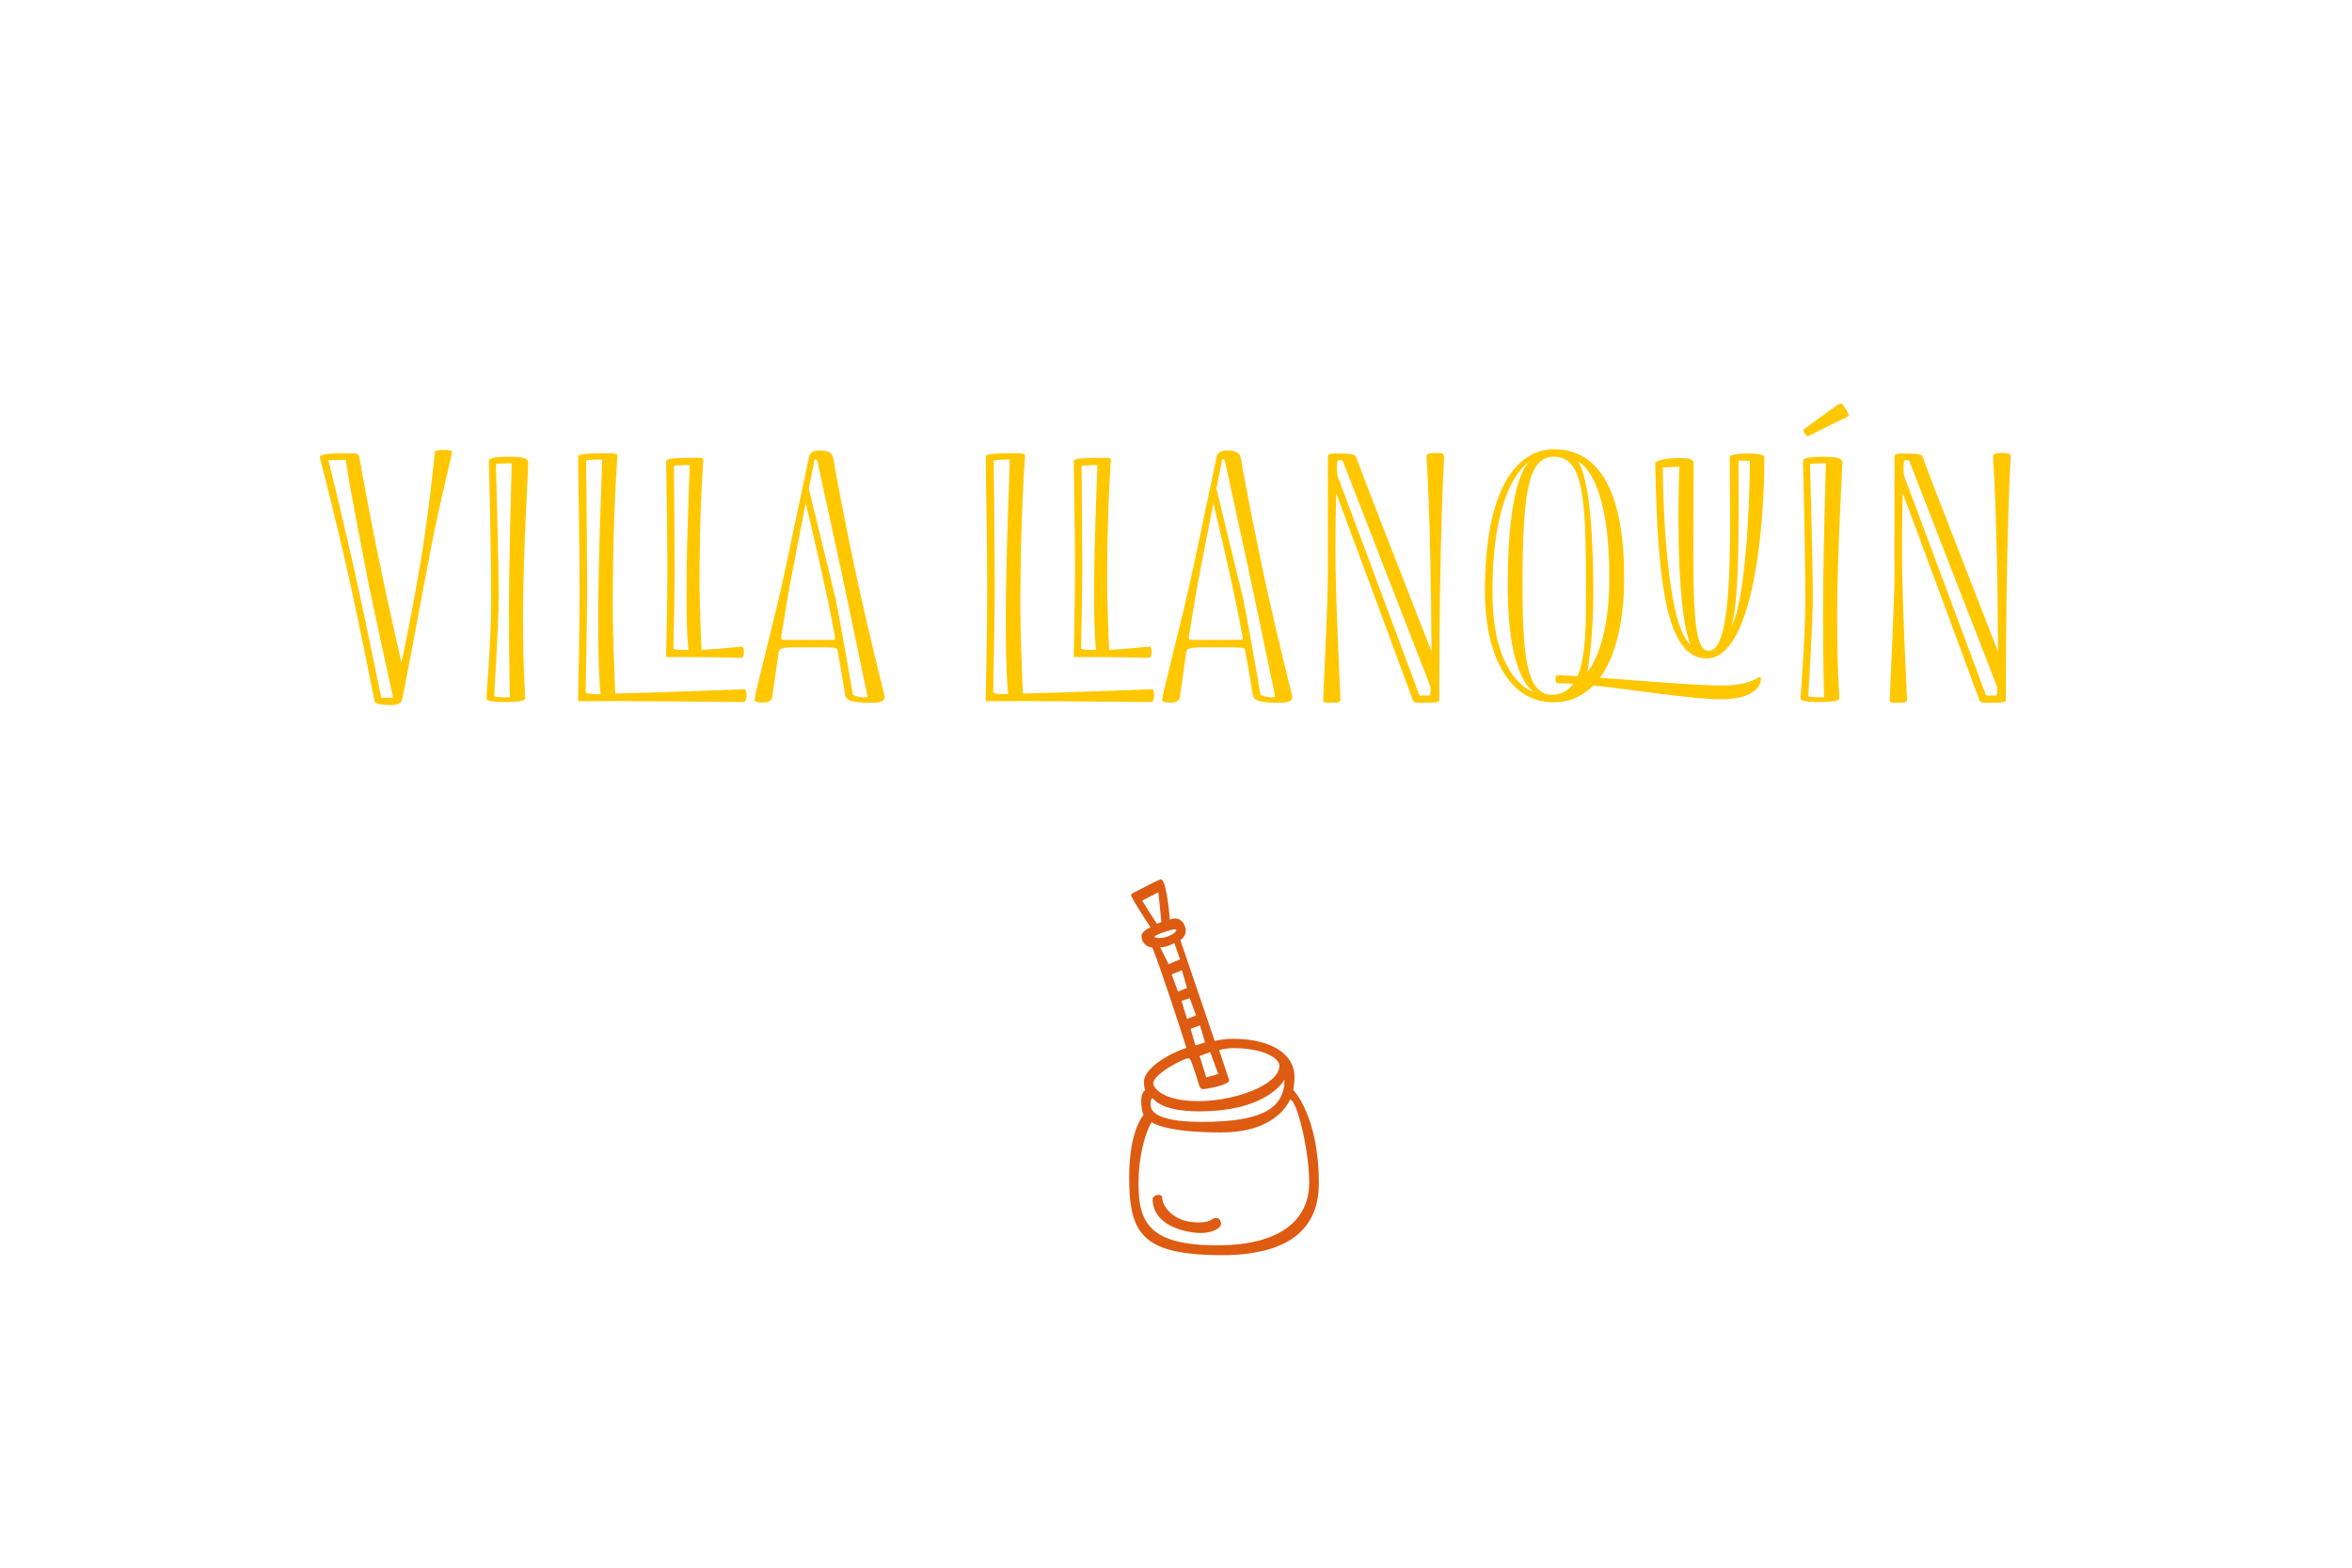 <svg width="600" height="400" viewBox="0 0 600 400" fill="none" xmlns="http://www.w3.org/2000/svg">
<path d="M113.272 114.808C111.864 114.808 111.032 114.808 110.904 115.576C110.84 115.96 109.496 130.936 106.872 145.848C105.336 154.744 103.672 163.448 102.392 169.08C101.496 164.792 99.512 156.536 97.208 145.336C94.264 131.384 91.896 117.944 91.64 116.536C91.576 116.216 91.256 115.64 90.104 115.64C85.24 115.64 81.4 115.704 81.592 116.664C81.848 117.688 85.368 131.256 88.568 145.4C92.216 161.656 95.48 178.744 95.544 178.936C95.672 179.448 96.568 179.896 100.024 179.896C100.088 179.896 102.264 179.96 102.584 178.424C102.84 177.464 105.848 161.72 108.792 145.848C111.48 131.064 115 117.304 115.32 115.512C115.448 115 114.872 114.808 113.272 114.808ZM88.184 117.304C89.144 124.024 92.408 140.6 93.496 146.232C94.52 151.8 100.088 177.08 100.28 177.976V178.04H97.272C97.272 178.04 92.536 155 90.296 145.016C88.056 135.032 84.728 121.208 83.768 117.432L88.184 117.304ZM124.717 117.688C124.717 118.456 125.293 138.36 125.293 153.848C125.293 163.384 124.077 177.528 124.077 178.168C124.077 178.744 124.973 179.128 129.005 179.128C132.013 179.128 133.997 178.872 133.997 178.168C133.997 177.528 133.421 171.512 133.421 156.6C133.421 142.456 134.765 118.84 134.765 118.072C134.765 116.984 133.677 116.536 129.709 116.536C125.997 116.536 124.717 116.92 124.717 117.688ZM130.541 118.264C130.605 118.264 129.837 140.024 129.837 155.896C129.837 170.872 130.093 177.912 130.093 177.912C130.093 177.912 126.061 178.04 126.061 177.528C126.061 177.016 127.213 159.608 127.213 152.12C127.213 143.288 126.509 118.456 126.509 118.456C126.893 118.264 130.093 118.136 130.541 118.264ZM155.409 115.64C148.177 115.64 147.473 115.96 147.473 116.664C147.473 117.048 147.857 139.704 147.857 150.584C147.857 161.464 147.473 177.144 147.473 178.36C147.473 178.616 147.473 178.936 147.793 178.936C148.369 178.936 154.705 178.872 157.009 178.872C163.665 178.872 188.945 179.128 189.649 179.128C190.673 179.128 190.673 175.864 189.905 175.864C189.457 175.864 164.945 176.824 156.945 176.952C156.753 172.536 156.305 161.016 156.305 155.192C156.305 131.064 157.521 116.536 157.521 116.344C157.521 115.832 157.073 115.64 155.409 115.64ZM177.745 116.792C171.921 116.792 169.937 117.048 169.937 117.624C169.937 117.944 170.257 136.12 170.257 144.888C170.257 153.656 169.937 166.264 169.937 167.224C169.937 167.416 169.937 167.672 170.193 167.672H178.385C183.697 167.672 188.561 167.864 189.137 167.864C189.969 167.864 189.969 164.984 189.329 164.984C189.009 164.984 183.505 165.624 178.961 165.816C178.769 162.04 178.449 153.208 178.449 148.6C178.449 129.208 179.409 117.496 179.409 117.368C179.409 116.92 179.089 116.792 177.745 116.792ZM153.617 117.304C153.681 117.304 152.593 142.264 152.593 158.136C152.593 173.112 153.233 177.08 153.233 177.08C153.233 177.08 149.393 177.272 149.393 176.568C149.393 176.056 149.777 158.072 149.777 150.584C149.777 141.816 149.521 117.56 149.521 117.56C149.905 117.304 153.169 117.176 153.617 117.304ZM175.953 118.712C176.017 118.712 175.121 138.232 175.121 150.968C175.121 163 175.633 165.816 175.633 165.816C175.633 165.816 171.793 165.944 171.793 165.432C171.793 164.984 172.113 150.904 172.113 144.888C172.113 137.848 171.921 118.904 171.921 118.904C172.241 118.712 175.633 118.584 175.953 118.712ZM209.142 114.936C206.966 114.936 206.39 115.896 206.262 117.112C206.198 117.688 204.15 126.968 200.438 144.76C197.302 159.48 192.502 176.824 192.502 178.616C192.502 179 192.95 179.256 194.87 179.256C196.15 179.256 196.854 178.68 196.982 177.976L198.646 166.328C198.838 164.984 201.206 165.176 206.518 165.176C211.83 165.176 213.366 165.048 213.622 165.752C214.838 172.216 215.478 176.632 215.542 177.016C215.734 178.872 217.462 179.32 222.774 179.32C225.334 179.32 225.846 178.36 225.654 177.592C224.822 174.136 222.134 163.576 219.382 151.096C215.734 134.712 212.662 117.688 212.534 116.792C212.278 115.512 211.126 114.936 209.142 114.936ZM202.486 144.056L205.558 128.376C206.518 132.536 208.758 141.688 211.19 153.208C211.894 156.664 212.534 159.8 213.046 162.744C213.046 163.256 212.726 163.256 212.47 163.256H199.926C199.35 163.256 199.222 162.936 199.286 162.488C200.182 156.792 201.27 150.264 202.486 144.056ZM215.99 152.248C216.566 155.192 221.238 177.144 221.302 177.656C221.43 178.168 217.654 177.912 217.526 177.016C217.398 176.056 213.814 155.704 213.174 152.824L206.326 124.664C207.03 121.08 207.606 118.392 207.734 117.56C207.862 116.792 208.374 116.984 208.63 118.2C209.014 120.12 215.414 149.24 215.99 152.248ZM259.393 115.64C252.161 115.64 251.457 115.96 251.457 116.664C251.457 117.048 251.841 139.704 251.841 150.584C251.841 161.464 251.457 177.144 251.457 178.36C251.457 178.616 251.457 178.936 251.777 178.936C252.353 178.936 258.689 178.872 260.993 178.872C267.649 178.872 292.929 179.128 293.633 179.128C294.657 179.128 294.657 175.864 293.889 175.864C293.441 175.864 268.929 176.824 260.929 176.952C260.737 172.536 260.289 161.016 260.289 155.192C260.289 131.064 261.505 116.536 261.505 116.344C261.505 115.832 261.057 115.64 259.393 115.64ZM281.729 116.792C275.905 116.792 273.921 117.048 273.921 117.624C273.921 117.944 274.241 136.12 274.241 144.888C274.241 153.656 273.921 166.264 273.921 167.224C273.921 167.416 273.921 167.672 274.177 167.672H282.369C287.681 167.672 292.545 167.864 293.121 167.864C293.953 167.864 293.953 164.984 293.313 164.984C292.993 164.984 287.489 165.624 282.945 165.816C282.753 162.04 282.433 153.208 282.433 148.6C282.433 129.208 283.393 117.496 283.393 117.368C283.393 116.92 283.073 116.792 281.729 116.792ZM257.601 117.304C257.665 117.304 256.577 142.264 256.577 158.136C256.577 173.112 257.217 177.08 257.217 177.08C257.217 177.08 253.377 177.272 253.377 176.568C253.377 176.056 253.761 158.072 253.761 150.584C253.761 141.816 253.505 117.56 253.505 117.56C253.889 117.304 257.153 117.176 257.601 117.304ZM279.937 118.712C280.001 118.712 279.105 138.232 279.105 150.968C279.105 163 279.617 165.816 279.617 165.816C279.617 165.816 275.777 165.944 275.777 165.432C275.777 164.984 276.097 150.904 276.097 144.888C276.097 137.848 275.905 118.904 275.905 118.904C276.225 118.712 279.617 118.584 279.937 118.712ZM313.126 114.936C310.95 114.936 310.374 115.896 310.246 117.112C310.182 117.688 308.134 126.968 304.422 144.76C301.286 159.48 296.486 176.824 296.486 178.616C296.486 179 296.934 179.256 298.854 179.256C300.134 179.256 300.838 178.68 300.966 177.976L302.63 166.328C302.822 164.984 305.19 165.176 310.502 165.176C315.814 165.176 317.35 165.048 317.606 165.752C318.822 172.216 319.462 176.632 319.526 177.016C319.718 178.872 321.446 179.32 326.758 179.32C329.318 179.32 329.83 178.36 329.638 177.592C328.806 174.136 326.118 163.576 323.366 151.096C319.718 134.712 316.646 117.688 316.518 116.792C316.262 115.512 315.11 114.936 313.126 114.936ZM306.47 144.056L309.542 128.376C310.502 132.536 312.742 141.688 315.174 153.208C315.878 156.664 316.518 159.8 317.03 162.744C317.03 163.256 316.71 163.256 316.454 163.256H303.91C303.334 163.256 303.206 162.936 303.27 162.488C304.166 156.792 305.254 150.264 306.47 144.056ZM319.974 152.248C320.55 155.192 325.222 177.144 325.286 177.656C325.414 178.168 321.638 177.912 321.51 177.016C321.382 176.056 317.798 155.704 317.158 152.824L310.31 124.664C311.014 121.08 311.59 118.392 311.718 117.56C311.846 116.792 312.358 116.984 312.614 118.2C312.998 120.12 319.398 149.24 319.974 152.248ZM337.536 178.744C337.536 179.128 337.664 179.32 339.84 179.32C341.888 179.32 341.952 179 341.952 178.424C341.952 177.848 340.608 151.544 340.672 140.216C340.672 134.968 340.736 129.912 340.864 125.816C345.792 139.064 359.424 175.864 360.384 178.552C360.576 179.192 361.088 179.32 362.56 179.32C366.592 179.32 367.168 179.192 367.168 178.552C367.168 135.928 368.384 117.688 368.384 116.664C368.384 115.832 368.128 115.576 366.656 115.576C364.032 115.576 363.904 115.96 363.904 116.408C363.904 116.856 364.992 130.936 365.184 166.264C360.64 154.552 348.16 122.808 345.984 116.664C345.728 115.96 345.152 115.704 340.736 115.704H340.608C339.008 115.704 338.752 116.024 338.752 116.536V147.064C338.752 153.208 337.536 177.976 337.536 178.744ZM341.312 121.72C340.928 120.568 340.992 117.432 341.376 117.432H342.464L364.928 175.224C364.928 175.224 365.056 177.464 364.672 177.464H362.112C362.112 177.464 341.376 121.72 341.312 121.72ZM396.405 114.616C388.917 114.616 378.805 121.336 378.805 151.032C378.805 165.88 384.245 179.192 396.277 179.192C400.437 179.192 403.765 177.656 406.453 174.904C417.525 176.056 431.413 178.424 439.093 178.424C447.349 178.424 449.205 174.968 449.205 173.432C449.205 172.984 449.077 172.728 448.885 172.728C448.373 172.728 446.645 174.904 439.157 174.904C432.437 174.904 418.485 173.688 408.181 172.92C412.341 167.224 414.325 158.008 414.325 147.448C414.325 126.648 408.629 114.616 396.405 114.616ZM397.237 174.328C398.453 174.328 399.861 174.392 401.333 174.456C400.053 176.248 398.325 177.272 395.957 177.272C389.109 177.272 388.405 166.264 388.405 148.408C388.405 124.024 390.261 116.536 396.469 116.536C404.085 116.536 404.597 127.416 404.597 151.416C404.597 159.288 404.597 167.48 402.421 172.536C400.245 172.408 398.389 172.28 397.237 172.28C396.661 172.28 396.725 174.328 397.237 174.328ZM432.053 118.264C432.053 117.624 431.989 116.856 428.533 116.856C424.757 116.856 422.261 117.56 422.261 118.2C422.837 148.472 425.013 167.992 435.381 167.992C446.773 167.992 450.101 136.632 450.101 116.6C450.101 116.088 448.501 115.704 446.005 115.704C442.933 115.704 441.269 116.088 441.269 116.536C441.269 135.416 442.421 166.072 435.893 166.072C431.093 166.072 432.053 148.408 432.053 118.264ZM380.725 151.032C380.725 123.64 389.365 118.2 390.645 117.496C389.685 118.008 384.629 121.912 384.629 149.496C384.629 174.328 391.605 176.696 391.605 176.696C391.605 176.696 380.725 174.2 380.725 151.032ZM406.453 151.416C406.453 120.12 402.357 117.688 402.357 117.688C402.357 117.688 410.549 120.12 410.549 147.64C410.549 165.56 404.917 171.512 404.917 171.512C404.917 171.512 406.453 163.832 406.453 151.416ZM424.181 119.288L428.405 119.032C428.405 119.032 426.997 153.912 431.221 164.472C424.373 158.712 424.181 120.312 424.181 119.288ZM446.389 117.56C446.389 130.04 445.109 153.976 441.653 159.864C443.893 153.144 443.509 130.04 443.509 117.56H446.389ZM460.143 109.56C459.759 109.816 460.847 111.544 461.295 111.288C463.279 110.2 471.151 106.424 471.471 106.232C472.111 105.912 470.447 103.8 470.063 103.224C469.871 102.968 469.551 102.776 468.655 103.416C465.839 105.336 460.719 109.176 460.143 109.56ZM459.951 117.688C459.951 118.456 460.527 138.36 460.527 153.848C460.527 163.384 459.311 177.528 459.311 178.168C459.311 178.744 460.207 179.128 464.239 179.128C467.247 179.128 469.231 178.872 469.231 178.168C469.231 177.528 468.655 171.512 468.655 156.6C468.655 142.456 469.999 118.84 469.999 118.072C469.999 116.984 468.911 116.536 464.943 116.536C461.231 116.536 459.951 116.92 459.951 117.688ZM465.775 118.264C465.839 118.264 465.071 140.024 465.071 155.896C465.071 170.872 465.327 177.912 465.327 177.912C465.327 177.912 461.295 178.04 461.295 177.528C461.295 177.016 462.447 159.608 462.447 152.12C462.447 143.288 461.743 118.456 461.743 118.456C462.127 118.264 465.327 118.136 465.775 118.264ZM482.067 178.744C482.067 179.128 482.195 179.32 484.371 179.32C486.419 179.32 486.483 179 486.483 178.424C486.483 177.848 485.139 151.544 485.203 140.216C485.203 134.968 485.267 129.912 485.395 125.816C490.323 139.064 503.955 175.864 504.915 178.552C505.107 179.192 505.619 179.32 507.091 179.32C511.123 179.32 511.699 179.192 511.699 178.552C511.699 135.928 512.915 117.688 512.915 116.664C512.915 115.832 512.659 115.576 511.187 115.576C508.563 115.576 508.435 115.96 508.435 116.408C508.435 116.856 509.523 130.936 509.715 166.264C505.171 154.552 492.691 122.808 490.515 116.664C490.259 115.96 489.683 115.704 485.267 115.704H485.139C483.539 115.704 483.283 116.024 483.283 116.536V147.064C483.283 153.208 482.067 177.976 482.067 178.744ZM485.843 121.72C485.459 120.568 485.523 117.432 485.907 117.432H486.995L509.459 175.224C509.459 175.224 509.587 177.464 509.203 177.464H506.643C506.643 177.464 485.907 121.72 485.843 121.72Z" fill="#FFC700"/>
<path d="M296.121 224.355C295.737 224.355 289.517 227.581 288.979 227.888C288.441 228.118 288.595 228.349 288.595 228.502C288.595 229.194 293.51 236.643 293.51 236.643C293.51 236.643 291.206 237.488 291.206 238.87C291.206 240.253 292.128 241.558 293.971 241.789C295.507 245.322 301.497 263.523 302.649 267.363C299.04 268.515 291.821 272.278 291.821 276.042C291.821 277.424 292.128 278.192 292.128 278.192C292.128 278.192 291.129 278.576 291.129 280.957C291.129 283.414 291.744 284.49 291.744 284.49C291.744 284.49 288.057 288.176 288.057 300.464C288.057 312.829 290.515 318.742 304.8 319.971C319.161 321.2 336.441 319.357 336.441 302C336.441 284.643 329.913 278.115 329.913 278.115C329.913 278.115 330.221 276.733 330.221 274.659C330.221 269.437 324.998 265.059 314.553 265.059C312.019 265.059 309.869 265.597 309.869 265.597L301.113 239.869C301.113 239.869 302.496 238.947 302.496 237.565C302.496 236.106 301.497 234.339 299.731 234.339C299.04 234.339 298.425 234.646 298.425 234.646C298.425 234.646 297.657 224.355 296.121 224.355ZM296.275 235.261L295.123 235.722L291.36 229.808L295.507 227.658L296.275 235.261ZM299.577 237.104C301.267 237.104 298.425 239.331 295.891 239.331C291.513 239.331 299.04 237.104 299.577 237.104ZM301.037 244.784L298.118 246.013C298.118 246.013 297.427 244.63 295.968 241.712C297.734 241.712 299.577 240.637 299.577 240.637L301.037 244.784ZM302.803 252.08L300.499 253.002L298.886 248.624L301.497 247.549L302.803 252.08ZM305.107 259.069L302.803 259.99L301.421 255.382L303.494 254.691L305.107 259.069ZM307.411 265.981L304.953 266.749L303.725 262.525L306.105 261.603L307.411 265.981ZM310.79 274.045L307.718 274.89L306.029 269.437L308.717 268.438L310.79 274.045ZM303.11 270.051C303.648 270.051 303.801 270.282 305.261 274.813C305.798 276.349 305.875 277.885 306.873 277.885C307.949 277.885 313.939 276.733 313.555 275.581C313.171 274.506 311.021 267.978 311.021 267.978C311.021 267.978 312.173 267.44 314.707 267.44C322.233 267.44 326.381 269.974 326.381 271.894C326.381 276.81 315.014 280.957 305.798 280.957C296.582 280.957 294.201 277.578 294.201 276.426C294.201 274.045 301.881 270.051 303.11 270.051ZM327.686 275.427C327.686 282.646 322.157 286.256 306.72 286.256C293.433 286.256 293.51 282.723 293.51 281.648C293.51 280.573 293.817 280.189 293.971 280.189C294.201 280.189 295.814 283.568 305.875 283.568C323.693 283.568 327.686 275.427 327.686 275.427ZM329.145 280.573C330.758 280.573 333.984 293.245 333.984 301.77C333.984 310.294 327.917 317.744 310.483 317.744C293.126 317.744 290.438 311.83 290.438 302.077C290.438 292.246 293.587 286.333 293.817 286.333C293.971 286.333 296.736 288.944 311.481 288.944C326.227 288.944 328.915 280.573 329.145 280.573ZM310.253 310.755C308.947 310.755 309.331 311.907 305.721 311.907C298.809 311.907 296.505 307.299 296.505 305.763C296.505 304.227 294.048 304.918 294.048 305.917C294.048 312.906 302.803 314.595 306.336 314.595C309.869 314.595 311.481 313.059 311.481 312.368C311.481 311.6 311.097 310.755 310.253 310.755Z" fill="#DE5B12"/>
</svg>
